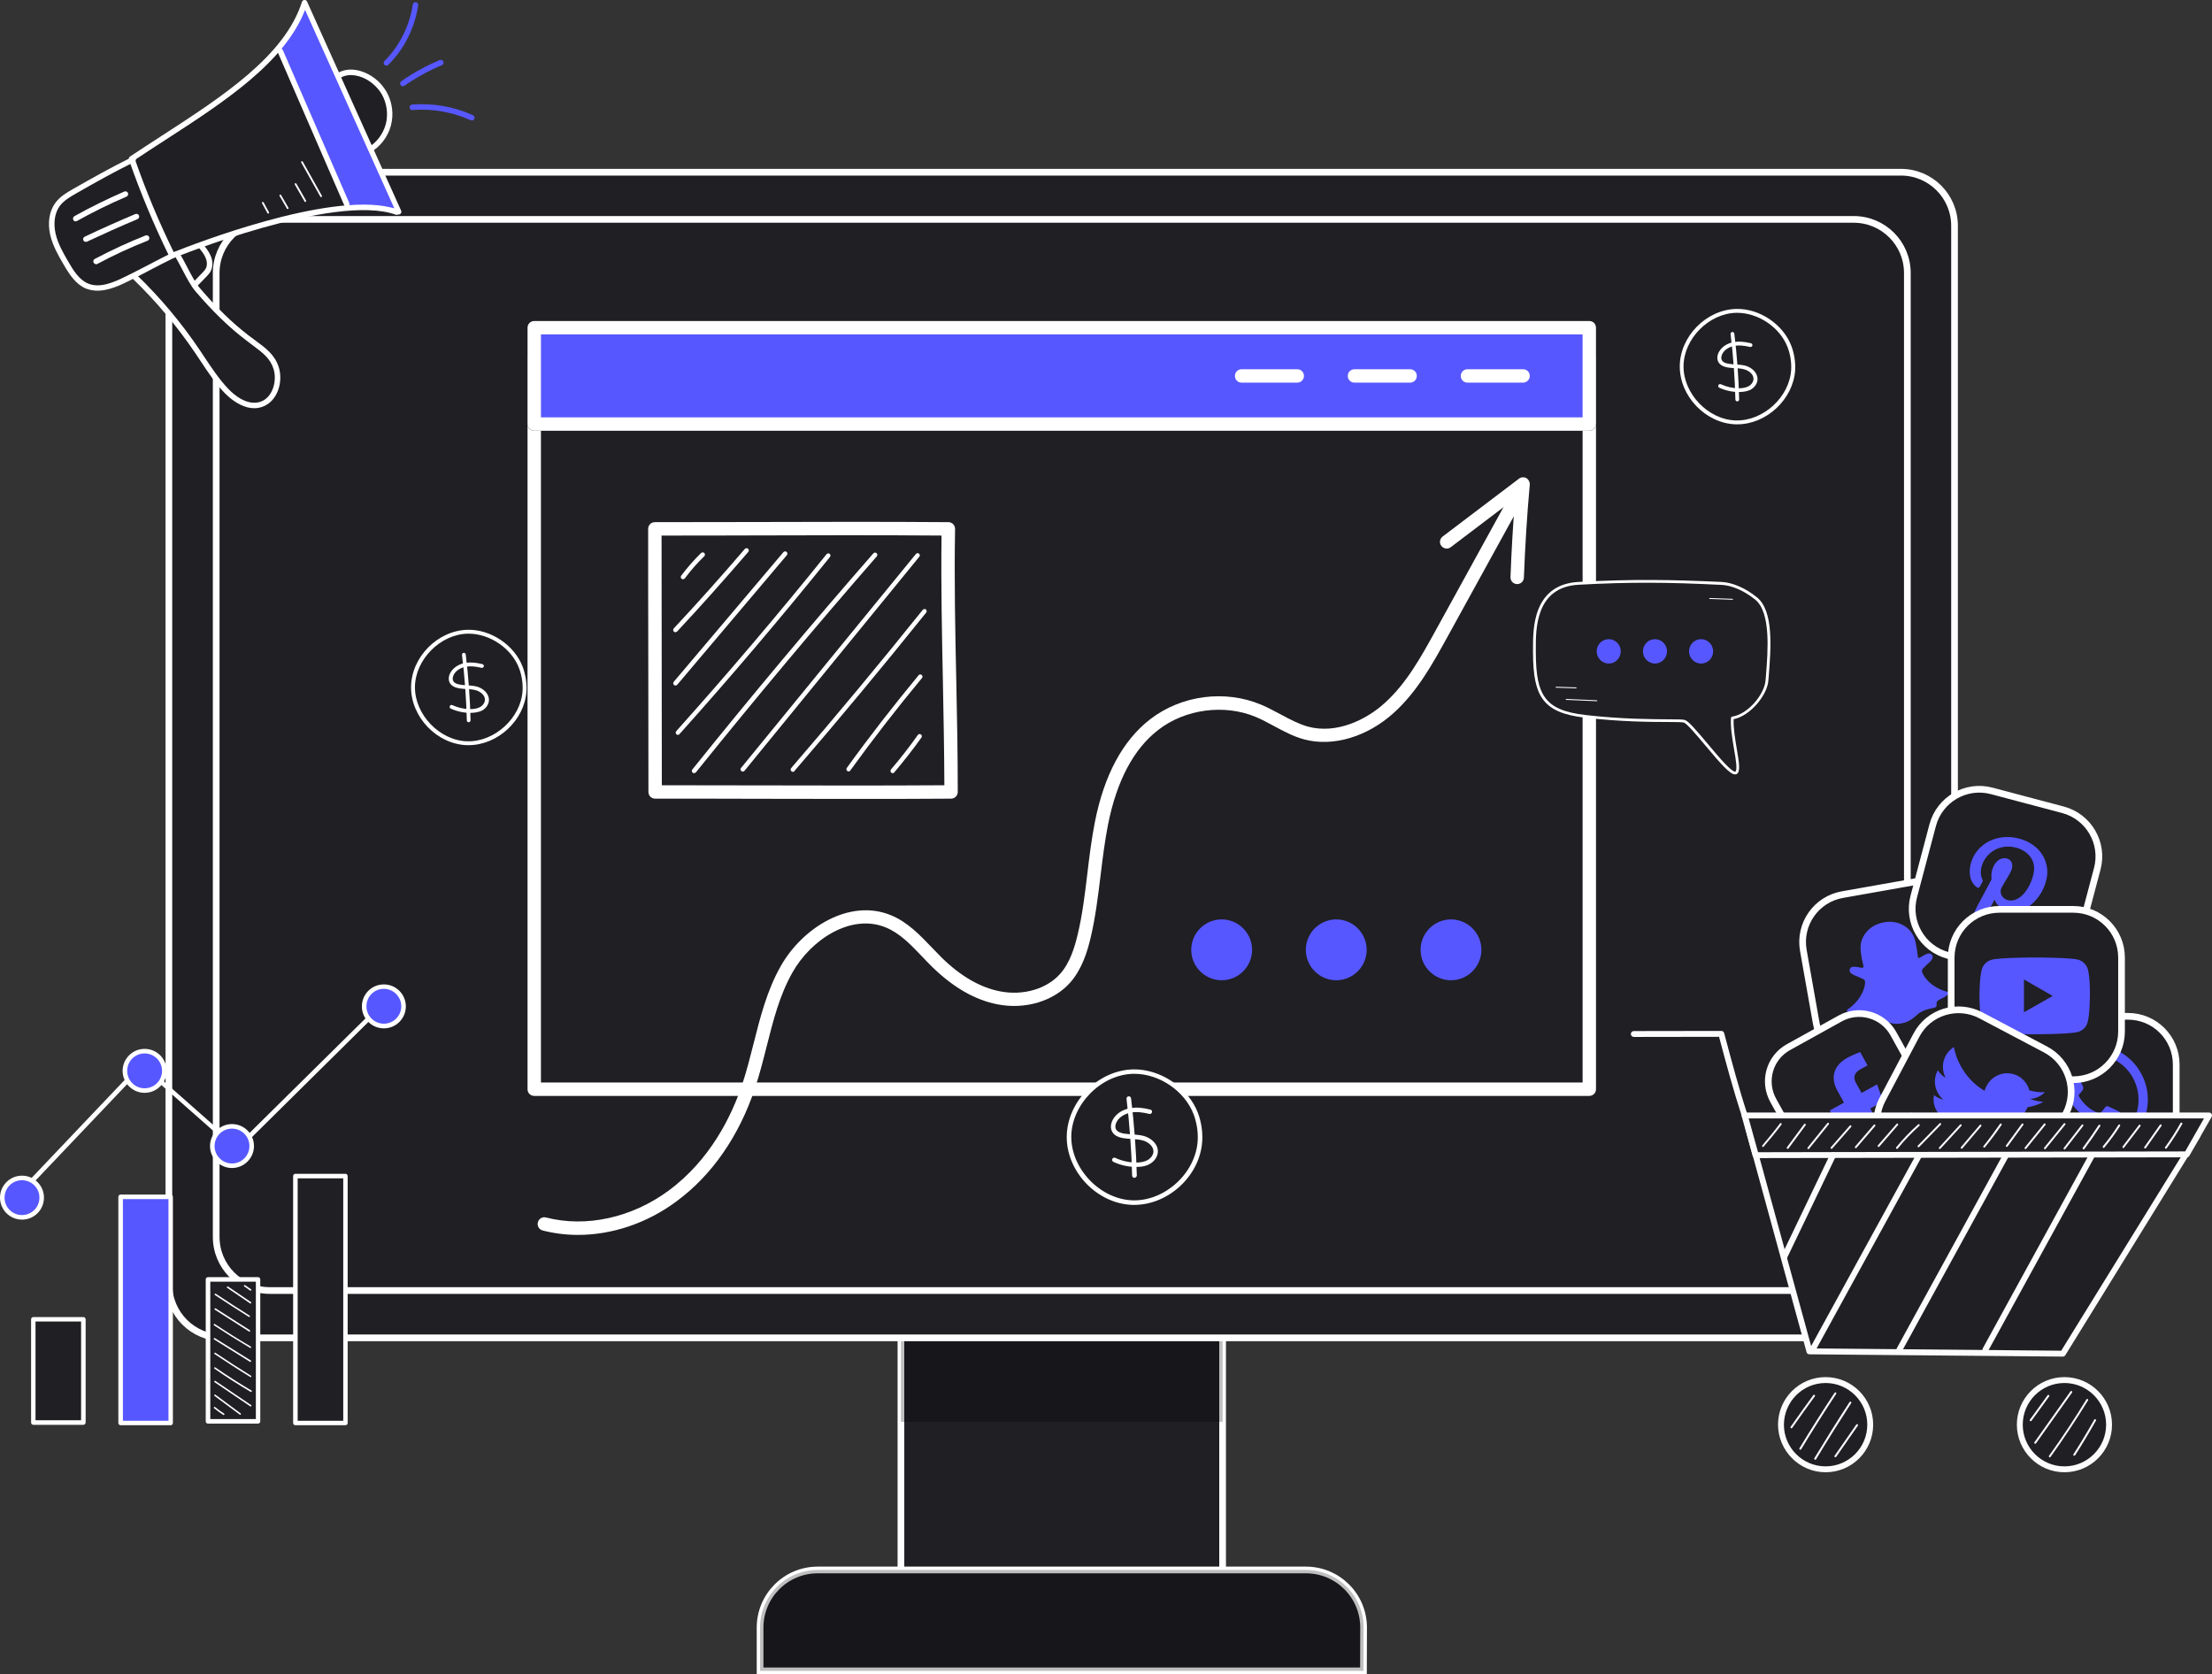 <svg xmlns="http://www.w3.org/2000/svg" xmlns:xlink="http://www.w3.org/1999/xlink" id="Layer_1" x="0px" y="0px" viewBox="0 0 1650.4 1249.2" style="enable-background:new 0 0 1650.4 1249.2;" xml:space="preserve"><rect x="0" y="0" width="1650.4" height="1249.2" fill="#333333" stroke="none"/><style type="text/css">	.st0{fill:#1F1F24;stroke:#FFFFFF;stroke-width:5;stroke-miterlimit:10;}	.st1{opacity:0.25;enable-background:new    ;}	.st2{fill:#FFFFFF;}	.st3{fill:#ACD4F7;}	.st4{fill:#5757FF;}	.st5{fill:#1F1F24;}	.st6{fill-rule:evenodd;clip-rule:evenodd;fill:#5757FF;}	.st7{fill:#FCFCFC;}</style><g>	<g>		<rect x="672.2" y="967.2" class="st0" width="240" height="269.6"></rect>		<rect x="672.2" y="967.2" class="st1" width="240" height="93.7"></rect>		<path class="st0" d="M1017.3,1246.7H567.1v-32.3c0-23.7,19.2-43,43-43h364.3c23.7,0,43,19.2,43,43L1017.3,1246.7L1017.3,1246.7z"></path>		<path class="st1" d="M1017.3,1246.7H567.1v-32.3c0-23.7,19.2-43,43-43h364.3c23.7,0,43,19.2,43,43L1017.3,1246.7L1017.3,1246.7z"></path>		<path class="st0" d="M1418.3,998.2H166c-22.1,0-40-17.9-40-40V168.5c0-22.1,17.9-40,40-40h1252.3c22.1,0,40,17.9,40,40v789.8   C1458.3,980.3,1440.4,998.2,1418.3,998.2z"></path>		<path class="st0" d="M161.3,922.9V203.7c0-22.1,17.9-40,40-40h1181.8c22.1,0,40,17.9,40,40v719.2c0,22.1-17.9,40-40,40H201.3   C179.2,962.9,161.3,945,161.3,922.9z"></path>	</g>	<g>		<g>			<rect x="398.6" y="267.7" class="st0" width="787.2" height="545"></rect>			<path class="st2" d="M1185.8,817.7H398.6c-2.8,0-5-2.2-5-5v-545c0-2.8,2.2-5,5-5h787.2c2.8,0,5,2.2,5,5v545    C1190.8,815.5,1188.5,817.7,1185.8,817.7z M403.6,807.7h777.2v-535H403.6V807.7z"></path>		</g>		<g>			<rect x="398.6" y="244.6" class="st3" width="787.2" height="71.9"></rect>			<path d="M1185.8,321.4H398.6c-2.8,0-5-2.2-5-5v-71.9c0-2.8,2.2-5,5-5h787.2c2.8,0,5,2.2,5,5v71.9    C1190.8,319.2,1188.5,321.4,1185.8,321.4z M403.6,311.4h777.2v-61.9H403.6V311.4z"></path>		</g>		<g>			<g>				<path class="st0" d="M488.8,590.9c78.6,0,147,0.5,220.8,0c0-65.1-3.2-130.6-2-196.2c-75.2-0.6-145.9,0-219,0     C488.5,460.2,488.8,525.6,488.8,590.9z"></path>				<path class="st2" d="M636.8,596.1c-23.4,0-46.7-0.1-70.8-0.1c-25-0.1-50.5-0.1-77.2-0.1c-2.8,0-5-2.2-5-5     c0-32.6-0.1-65.2-0.1-97.9c-0.1-32.7-0.1-65.5-0.1-98.4c0-2.8,2.2-5,5-5c24.4,0,48.5-0.1,72.6-0.1c47.4-0.1,96.3-0.3,146.5,0.1     c1.3,0,2.6,0.6,3.5,1.5c0.9,1,1.4,2.2,1.4,3.6c-0.7,37.8,0.1,76.2,0.9,113.4c0.6,27.1,1.1,55.2,1.1,82.8c0,2.7-2.2,5-5,5     C684.9,596.1,660.9,596.1,636.8,596.1z M493.8,590.9L493.8,590.9L493.8,590.9z M493.8,585.9c24.9,0,48.8,0.1,72.3,0.1     c47.1,0.1,91.7,0.2,138.5-0.1c-0.1-25.9-0.6-52.1-1.1-77.6c-0.7-35.6-1.5-72.3-1-108.7c-48.3-0.4-95.6-0.2-141.3-0.1     c-22.5,0.1-44.9,0.1-67.6,0.1c0,31.2,0.1,62.3,0.1,93.3C493.7,524,493.8,554.9,493.8,585.9z"></path>			</g>			<g>				<path class="st2" d="M509.6,432.2c-0.3,0-0.7-0.1-1-0.3c-0.7-0.5-0.9-1.6-0.4-2.3c4.5-6,9.5-11.7,14.9-17c0.7-0.6,1.7-0.6,2.4,0     c0.6,0.7,0.6,1.7,0,2.4c-5.3,5.1-10.1,10.6-14.5,16.5C510.6,431.9,510.1,432.2,509.6,432.2z"></path>			</g>			<g>				<path class="st2" d="M503.9,471.7c-0.4,0-0.8-0.1-1.1-0.4c-0.7-0.6-0.7-1.7-0.1-2.4c18-19.3,35.8-39.2,53-59.3     c0.6-0.7,1.7-0.8,2.4-0.2c0.7,0.6,0.8,1.7,0.2,2.4c-17.3,20.1-35.1,40.1-53.1,59.4C504.8,471.5,504.3,471.7,503.9,471.7z"></path>			</g>			<g>				<path class="st2" d="M504,511.5c-0.4,0-0.8-0.1-1.1-0.4c-0.7-0.6-0.8-1.6-0.2-2.4l81.8-96.7c0.6-0.7,1.7-0.8,2.4-0.2     c0.7,0.6,0.8,1.6,0.2,2.4l-81.8,96.7C505,511.3,504.5,511.5,504,511.5z"></path>			</g>			<g>				<path class="st2" d="M505.8,548.3c-0.4,0-0.8-0.1-1.1-0.4c-0.7-0.6-0.7-1.7-0.1-2.4c38.3-42.8,76.1-87.2,112.1-132     c0.6-0.7,1.6-0.8,2.3-0.3c0.7,0.6,0.8,1.6,0.3,2.3c-36.1,44.8-73.8,89.3-112.2,132.1C506.8,548.1,506.3,548.3,505.8,548.3z"></path>			</g>			<g>				<path class="st2" d="M517.8,576.9c-0.4,0-0.7-0.1-1-0.4c-0.7-0.6-0.8-1.6-0.3-2.3c43.7-54.4,89.1-108.7,135.1-161.3     c0.6-0.7,1.7-0.8,2.4-0.2c0.7,0.6,0.8,1.7,0.2,2.4c-45.9,52.6-91.3,106.9-135,161.2C518.8,576.6,518.3,576.9,517.8,576.9z"></path>			</g>			<g>				<path class="st2" d="M554.2,575.7c-0.4,0-0.7-0.1-1.1-0.4c-0.7-0.6-0.8-1.6-0.2-2.3l130.5-159.7c0.6-0.7,1.6-0.8,2.3-0.2     c0.7,0.6,0.8,1.6,0.2,2.3L555.5,575.1C555.2,575.5,554.7,575.7,554.2,575.7z"></path>			</g>			<g>				<path class="st2" d="M591.6,575.9c-0.4,0-0.8-0.1-1.1-0.4c-0.7-0.6-0.8-1.7-0.2-2.4c33.2-38.5,66.3-78.3,98.2-118.1     c0.6-0.7,1.6-0.8,2.3-0.3c0.7,0.6,0.8,1.6,0.3,2.3c-32,39.9-65,79.6-98.3,118.2C592.6,575.8,592.1,575.9,591.6,575.9z"></path>			</g>			<g>				<path class="st2" d="M633.2,575.6c-0.3,0-0.7-0.1-1-0.3c-0.7-0.5-0.9-1.6-0.4-2.3c17-23.6,35.1-46.8,53.6-69.2     c0.6-0.7,1.6-0.8,2.3-0.2c0.7,0.6,0.8,1.6,0.2,2.3c-18.5,22.3-36.5,45.5-53.5,69C634.3,575.3,633.7,575.6,633.2,575.6z"></path>			</g>			<g>				<path class="st2" d="M666.1,576.9c-0.4,0-0.8-0.1-1.1-0.4c-0.7-0.6-0.8-1.7-0.2-2.4c7-8.2,13.8-16.9,20-25.7     c0.5-0.8,1.6-0.9,2.3-0.4c0.8,0.5,0.9,1.6,0.4,2.3c-6.3,8.9-13.2,17.6-20.2,25.9C667,576.7,666.5,576.9,666.1,576.9z"></path>			</g>		</g>		<g>			<g>				<g>					<path class="st4" d="M893.9,708.8c0-9.8,7.9-17.7,17.7-17.7c9.8,0,17.7,7.9,17.7,17.7c0,9.8-7.9,17.7-17.7,17.7      C901.8,726.4,893.9,718.5,893.9,708.8z"></path>					<path class="st4" d="M911.5,731.4c-12.5,0-22.7-10.2-22.7-22.7S899,686,911.5,686s22.7,10.2,22.7,22.7S924,731.4,911.5,731.4z       M911.5,696.1c-7,0-12.7,5.7-12.7,12.7s5.7,12.7,12.7,12.7s12.7-5.7,12.7-12.7S918.5,696.1,911.5,696.1z"></path>				</g>				<g>					<path class="st4" d="M979.4,708.8c0-9.8,7.9-17.7,17.7-17.7s17.7,7.9,17.7,17.7c0,9.8-7.9,17.7-17.7,17.7      S979.4,718.5,979.4,708.8z"></path>					<path class="st4" d="M997,731.4c-12.5,0-22.7-10.2-22.7-22.7S984.5,686,997,686s22.7,10.2,22.7,22.7S1009.5,731.4,997,731.4z       M997,696.1c-7,0-12.7,5.7-12.7,12.7s5.7,12.7,12.7,12.7s12.7-5.7,12.7-12.7S1004,696.1,997,696.1z"></path>				</g>				<g>					<path class="st4" d="M1064.9,708.8c0-9.8,7.9-17.7,17.7-17.7c9.8,0,17.7,7.9,17.7,17.7c0,9.8-7.9,17.7-17.7,17.7      C1072.8,726.4,1064.9,718.5,1064.9,708.8z"></path>					<path class="st4" d="M1082.6,731.4c-12.5,0-22.7-10.2-22.7-22.7s10.2-22.7,22.7-22.7s22.7,10.2,22.7,22.7      S1095.1,731.4,1082.6,731.4z M1082.6,696.1c-7,0-12.7,5.7-12.7,12.7s5.7,12.7,12.7,12.7s12.7-5.7,12.7-12.7      S1089.6,696.1,1082.6,696.1z"></path>				</g>			</g>		</g>		<g>			<g>				<path d="M967.9,285.5h-41.5c-2.8,0-5-2.2-5-5s2.2-5,5-5h41.5c2.8,0,5,2.2,5,5C972.9,283.2,970.7,285.5,967.9,285.5z"></path>			</g>			<g>				<path d="M1052.1,285.5h-41.5c-2.8,0-5-2.2-5-5s2.2-5,5-5h41.5c2.8,0,5,2.2,5,5C1057.1,283.2,1054.9,285.5,1052.1,285.5z"></path>			</g>			<g>				<path d="M1136.4,285.5h-41.5c-2.8,0-5-2.2-5-5s2.2-5,5-5h41.5c2.8,0,5,2.2,5,5C1141.4,283.2,1139.1,285.5,1136.4,285.5z"></path>			</g>		</g>		<g>			<rect x="398.6" y="244.6" class="st4" width="787.2" height="71.9"></rect>			<path class="st2" d="M1185.8,321.4H398.6c-2.8,0-5-2.2-5-5v-71.9c0-2.8,2.2-5,5-5h787.2c2.8,0,5,2.2,5,5v71.9    C1190.8,319.2,1188.5,321.4,1185.8,321.4z M403.6,311.4h777.2v-61.9H403.6V311.4z"></path>		</g>		<g>			<g>				<path class="st2" d="M967.9,285.5h-41.5c-2.8,0-5-2.2-5-5s2.2-5,5-5h41.5c2.8,0,5,2.2,5,5C972.9,283.2,970.7,285.5,967.9,285.5z     "></path>			</g>			<g>				<path class="st2" d="M1052.1,285.5h-41.5c-2.8,0-5-2.2-5-5s2.2-5,5-5h41.5c2.8,0,5,2.2,5,5     C1057.1,283.2,1054.9,285.5,1052.1,285.5z"></path>			</g>			<g>				<path class="st2" d="M1136.4,285.5h-41.5c-2.8,0-5-2.2-5-5s2.2-5,5-5h41.5c2.8,0,5,2.2,5,5     C1141.4,283.2,1139.1,285.5,1136.4,285.5z"></path>			</g>		</g>		<g>			<path class="st2" d="M431.2,921.4c-8.9,0-17.8-1.1-26.3-3.3c-2.7-0.7-4.3-3.4-3.6-6.1s3.4-4.3,6.1-3.6c29.8,7.7,64,0.2,91.4-20    c31.2-23,47.1-55.8,55-79.4c3.3-9.9,5.9-20.4,8.5-30.5c4.9-19.5,10-39.6,20.2-57.6c16.2-28.7,51.4-50.8,82.3-38    c12.4,5.1,21.6,14.8,30.5,24.1c2.5,2.6,4.9,5.1,7.4,7.6c14.1,13.8,28.8,22.3,43.6,25.1c17.2,3.3,34.7-1.8,44.7-13.1    c7.4-8.3,10.8-19.9,13-29c3.6-15,5.5-30.7,7.3-45.9c1.5-12.6,3.1-25.6,5.6-38.3c6.9-35.1,20.8-60.9,41.2-76.7    c23.3-18,55.8-22.3,82.9-10.9c5,2.1,9.7,4.7,14.3,7.1c6.9,3.7,13.4,7.2,20.4,9.2c21.6,5.9,43.9-5.2,57.5-17.6    c16.3-14.7,27.2-34.6,37.8-53.8l59.3-107.8c1.3-2.4,4.4-3.3,6.8-2s3.3,4.4,2,6.8l-59.3,107.8c-11,19.9-22.3,40.5-39.9,56.4    c-19.9,18-45.5,25.5-66.8,19.8c-8.2-2.2-15.5-6.2-22.6-10c-4.6-2.5-8.9-4.8-13.4-6.7c-23.5-9.9-52.8-6-72.9,9.6    c-18.4,14.2-31,38-37.5,70.7c-2.4,12.3-4,25.1-5.5,37.5c-1.9,15.5-3.8,31.5-7.5,47c-2.4,10.2-6.4,23.3-15.2,33.3    c-12.3,13.9-33.5,20.3-54.1,16.3c-16.8-3.2-33.1-12.6-48.7-27.8c-2.6-2.5-5.1-5.2-7.7-7.9c-8.6-9-16.6-17.4-27.1-21.7    c-25.7-10.6-55.7,8.8-69.7,33.7c-9.5,16.8-14.2,35.4-19.2,55.1c-2.6,10.3-5.3,20.9-8.7,31.2c-11.9,35.7-32.1,64.9-58.5,84.3    C482.7,912.8,456.5,921.4,431.2,921.4z"></path>		</g>		<g>			<path class="st2" d="M1132,435.8c-0.1,0-0.1,0-0.2,0c-2.8-0.1-4.9-2.4-4.8-5.2c0.7-19.5,1.9-39.2,3.4-58.7l-48,36.4    c-2.2,1.7-5.3,1.2-7-1s-1.2-5.3,1-7l57-43.2c1.6-1.2,3.7-1.3,5.4-0.4c1.7,1,2.7,2.9,2.6,4.8c-2.1,22.9-3.5,46.3-4.4,69.4    C1136.9,433.7,1134.7,435.8,1132,435.8z"></path>		</g>	</g>	<g>		<g>			<path class="st5" d="M101,206.7c19.1,19.8,36.6,41.1,52.5,63.6c8.4,11.9,17.3,24.8,31,29.8c3,1.1,6.2,1.7,9.3,1.1    c4.6-0.9,8.3-4.7,10.1-9c1.8-4.3,2-9.2,1.5-13.9c-0.4-3.6-1.2-7.2-3-10.4c-1.7-2.9-4.2-5.2-6.7-7.5    c-17.5-15.6-36.7-29.7-50.7-48.9c2.7-2,5.4-3.9,7.6-6.5c2.2-2.5,3.8-5.7,3.8-9c0.1-5.1-3.4-9.4-6.3-13.7    c35.5-13.7,72.8-23.1,110.4-28.7c-8.7-15.9-15.8-32.6-23-49.2c-9.7-22.6-19.3-45.2-29.7-66.6C184.6,62.4,156.1,81.3,128,100    c-19.4,12.8-38.8,25.7-59.6,36.1c-11.1,5.5-23.5,11.4-28.3,22.8c-3,7.2-2.2,15.6,0.5,22.9c2.7,7.3,7.2,13.9,11.7,20.2    c3.7,5.2,8.2,10.9,14.9,12.3C79,214.4,90.9,211.5,101,206.7z"></path>		</g>		<g>			<path class="st5" d="M251.8,55.3c6.3,18.9,14.3,37.2,23.9,54.6c5.6-1.1,10-5.9,12.1-11.3s2.2-11.3,2.2-17c0-2.4-0.1-4.8-0.8-7    c-0.7-2-1.8-3.8-3-5.5c-3-4.3-6.2-8.4-10.5-11.3C268.6,53.1,259.2,52.5,251.8,55.3z"></path>		</g>		<g>			<path class="st4" d="M259.5,155.5c-17.2-40.1-34.3-80.1-51.5-120.8c8.7-8.6,15.4-19.2,19.6-30.8c0,0,69.2,154.2,69.2,153.5    C284.8,153.7,271.9,152.8,259.5,155.5z"></path>		</g>		<g>			<path class="st2" d="M128.1,192.7c0.4,0.1,0.8,0.1,1.2-0.1c1.2-0.5,120.3-48.9,166-32.4c0.6,0.2,1.3,0.1,1.8-0.2    c0.4,0.1,0.8,0,1.2-0.1c1-0.5,1.5-1.7,1-2.7l-70.2-156c-0.3-0.8-1.1-1.3-2-1.2c-0.8,0-1.6,0.6-1.8,1.4    c-12.9,40.5-59.5,70.7-104.6,99.9c-7.8,5.1-15.9,10.3-23.7,15.5c-0.8,0.5-1.1,1.5-0.8,2.4c8.6,24.7,18.8,49.1,30.3,72.5    C127,192.2,127.5,192.6,128.1,192.7z M291.2,154.7c-47.4-11.2-146.6,27.4-161.6,33.4c-10.9-22.2-20.6-45.4-28.8-68.9    c7.3-4.9,14.9-9.8,22.3-14.6C167,76.2,212.3,46.8,227.6,7.4l66.6,148C293.2,155.2,292.2,154.9,291.2,154.7z"></path>		</g>		<g>			<path class="st2" d="M258.2,154.3c0.4,0.1,0.9,0.1,1.3-0.1c1-0.4,1.5-1.7,1.1-2.7L211,37.3c-0.5-1-1.7-1.5-2.7-1.1    c-1,0.5-1.5,1.7-1.1,2.7l49.6,114.2C257.1,153.8,257.6,154.2,258.2,154.3z"></path>		</g>		<g>			<path class="st2" d="M277.1,112.5c0.5,0.1,1.1,0,1.6-0.3c7.1-4.9,12.2-12.9,13.6-21.5c1.5-8.6-0.6-17.9-5.7-25    c-2.4-3.4-5.5-6.4-9.2-8.8c-6.6-4.3-16.6-7.3-25.1-2.6c-1,0.5-1.3,1.8-0.8,2.8s1.8,1.3,2.8,0.8c6.9-3.8,15.3-1.2,20.9,2.4    c3.3,2.2,6,4.8,8.2,7.8c4.4,6.1,6.2,14.3,5,21.9c-1.3,7.6-5.7,14.6-11.9,18.9c-0.9,0.6-1.2,1.9-0.5,2.8    C276.1,112.1,276.6,112.3,277.1,112.5z"></path>		</g>		<g>			<path class="st2" d="M67.5,216.3c9.5,2.2,19.6-2.2,28.5-6.6c6.1-3,11.6-5.9,16.9-8.7s10.8-5.6,16.9-8.6c1-0.5,1.4-1.7,0.9-2.7    s-1.7-1.4-2.7-0.9c-6.1,3-11.6,5.9-17,8.7c-5.3,2.8-10.8,5.6-16.9,8.6c-9.6,4.8-19.7,9.1-28.5,5.4c-6.5-2.8-10.8-9.5-14.9-16.7    c-3.5-6.1-7.5-12.9-9.2-20.4c-1.8-7.9-0.7-15.4,3-20.6c3.1-4.2,8-7,12-9.3c13.8-7.9,27.6-15.7,43.8-23.7c1-0.5,1.4-1.7,0.9-2.7    s-1.7-1.4-2.7-0.9c-16.3,8.1-30.1,15.9-44,23.8c-4.3,2.5-9.7,5.5-13.3,10.5c-4.5,6.2-5.8,14.9-3.7,23.9c1.9,8,6,15.2,9.7,21.5    c4.5,7.8,9.2,15.1,16.9,18.4C65.2,215.7,66.3,216,67.5,216.3z"></path>		</g>		<g>			<path class="st2" d="M184.9,304c3.4,0.8,7.1,0.9,10.9-0.5c11.4-4,15.6-18.8,12.2-29.5c-3-9.3-9.4-14-17.5-20    c-1.5-1.1-3-2.2-4.6-3.4l-0.5-0.4c-11.7-8.9-24-20.8-36.5-35.5c-3-3.5-6.1-9.4-9.4-15.7c-1.9-3.6-3.8-7.3-5.8-10.6    c-0.6-1-1.8-1.3-2.8-0.7s-1.3,1.8-0.7,2.8c1.9,3.2,3.8,6.8,5.7,10.4c3.4,6.5,6.6,12.6,9.9,16.4c12.7,14.9,25.2,27,37.2,36.1    l0.5,0.4c1.6,1.2,3.1,2.4,4.6,3.5c7.8,5.8,13.5,10,16,18c2.8,8.9-0.7,21.3-9.6,24.4c-10,3.5-20.1-5.3-23.9-9.3    c-6.8-7-12.4-15.5-17.9-23.7c-1.3-1.9-2.5-3.8-3.8-5.7c-13.6-20.2-29.3-38.9-46.7-55.7c-0.8-0.8-2.1-0.8-2.9,0.1    c-0.8,0.8-0.8,2.1,0.1,2.9c17.2,16.6,32.7,35.1,46.2,55c1.3,1.9,2.5,3.8,3.8,5.7c5.5,8.3,11.2,17,18.3,24.3    C170.6,296.3,177.1,302.1,184.9,304z"></path>		</g>		<g>			<path class="st2" d="M145.8,213.5c0.7,0.2,1.4,0,1.9-0.6l6.5-6.7c0.9-1,2-2.1,2.8-3.5c1.8-3.2,2-7.5,0.3-11.6    c-1.4-3.4-3.7-6.3-5.8-8.9c-0.7-0.9-2-1-2.9-0.3s-1,2-0.3,2.9c2,2.4,4.1,4.9,5.2,7.8c1.2,2.9,1.1,5.9-0.1,8    c-0.5,0.9-1.4,1.8-2.2,2.7l-6.5,6.7c-0.8,0.8-0.8,2.1,0,2.9C145.1,213.2,145.4,213.4,145.8,213.5z"></path>		</g>		<g>			<path class="st2" d="M55.9,165.1c0.5,0.1,1,0.1,1.5-0.2c12-6.7,24.4-12.8,37-18.2c1-0.4,1.5-1.7,1.1-2.7s-1.7-1.5-2.7-1.1    c-12.7,5.5-25.3,11.7-37.3,18.4c-1,0.6-1.3,1.8-0.8,2.8C54.9,164.6,55.3,165,55.9,165.1z"></path>		</g>		<g>			<path class="st2" d="M63.6,180.4c0.4,0.1,0.9,0.1,1.3-0.1c12.4-5.8,25.1-11.5,37.7-16.8c1-0.4,1.5-1.6,1.1-2.7    c-0.4-1-1.6-1.5-2.7-1.1c-12.6,5.3-25.4,11-37.8,16.9c-1,0.5-1.5,1.7-1,2.7C62.5,179.9,63,180.3,63.6,180.4z"></path>		</g>		<g>			<path class="st2" d="M71.3,197.1c0.5,0.1,1,0.1,1.4-0.2c12.1-6.5,24.7-12.3,37.4-17.3c1.1-0.4,1.6-1.6,1.2-2.7    c-0.4-1.1-1.6-1.6-2.7-1.2c-12.9,5.1-25.6,11-37.9,17.5c-1,0.5-1.4,1.8-0.8,2.8C70.2,196.6,70.7,196.9,71.3,197.1z"></path>		</g>		<g>			<path class="st4" d="M287.8,48.9c0.7,0.2,1.4,0,1.9-0.5C301.6,36.6,309.5,20.8,312,4c0.2-1.1-0.6-2.2-1.7-2.3    c-1.1-0.2-2.2,0.6-2.3,1.7c-2.4,15.9-9.9,30.9-21.1,42.1c-0.8,0.8-0.8,2.1,0,2.9C287.2,48.6,287.5,48.8,287.8,48.9z"></path>		</g>		<g>			<path class="st4" d="M300.1,64.3c0.5,0.1,1.1,0,1.6-0.3c8.8-6.1,18.2-11.3,28-15.4c1-0.4,1.5-1.6,1.1-2.7c-0.4-1-1.6-1.5-2.7-1.1    c-10,4.2-19.7,9.5-28.7,15.8c-0.9,0.6-1.2,1.9-0.5,2.8C299.2,63.9,299.6,64.2,300.1,64.3z"></path>		</g>		<g>			<path class="st4" d="M307.2,82.1c0.2,0,0.4,0.1,0.6,0c14.8-1.2,29.8,1.5,43.4,7.6c1,0.5,2.2,0,2.7-1s0-2.2-1-2.7    c-14.2-6.5-29.9-9.2-45.4-8c-1.1,0.1-2,1.1-1.9,2.2C305.7,81.2,306.4,81.9,307.2,82.1z"></path>		</g>		<g>			<path class="st2" d="M239.4,147.1c0.2,0,0.3,0,0.5-0.1c0.3-0.2,0.4-0.6,0.3-0.9l-14.3-25.5c-0.2-0.3-0.6-0.4-0.9-0.3    c-0.3,0.2-0.4,0.6-0.3,0.9l14.3,25.5C239.1,146.9,239.2,147,239.4,147.1z"></path>		</g>		<g>			<path class="st2" d="M227.6,150.7c0.2,0,0.3,0,0.5-0.1c0.3-0.2,0.4-0.6,0.3-0.9l-7.3-12.7c-0.2-0.3-0.6-0.4-0.9-0.3    c-0.3,0.2-0.4,0.6-0.3,0.9l7.3,12.7C227.3,150.5,227.4,150.6,227.6,150.7z"></path>		</g>		<g>			<path class="st2" d="M214.5,156c0.2,0,0.3,0,0.5-0.1c0.3-0.2,0.4-0.6,0.2-0.9l-5.5-9.5c-0.2-0.3-0.6-0.4-0.9-0.2    s-0.4,0.6-0.2,0.9l5.5,9.5C214.2,155.8,214.3,155.9,214.5,156z"></path>		</g>		<g>			<path class="st2" d="M199.9,159.4c0.2,0,0.3,0,0.5-0.1c0.3-0.2,0.5-0.6,0.3-0.9l-4-7.4c-0.2-0.3-0.6-0.4-0.9-0.3    c-0.3,0.2-0.5,0.6-0.3,0.9l4,7.4C199.6,159.2,199.8,159.3,199.9,159.4z"></path>		</g>	</g>	<g>		<path class="st0" d="M1374.7,667.5l54.2-9.6c19.6-3.5,38.3,9.6,41.7,29.2l9.6,54.2c3.5,19.6-9.6,38.3-29.2,41.7l-54.2,9.6   c-19.6,3.5-38.3-9.6-41.7-29.2l-9.6-54.2C1342,689.6,1355.1,670.9,1374.7,667.5z"></path>		<path class="st4" d="M1430.2,708.3c0.3,1.7,0.5,3.3,0.7,5c0.1,0.3,0.1,0.6,0.1,0.8c0.1,0.6,0.5,0.8,1.1,0.6   c0.2-0.1,0.4-0.2,0.6-0.3c0.6-0.3,1.1-0.6,1.7-1c0.9-0.6,1.9-1.1,2.9-1.5c0.7-0.3,1.4-0.5,2.1-0.5c0.4,0,0.8,0.1,1.1,0.3   c0.3,0.2,0.7,0.4,0.9,0.7c0.2,0.3,0.4,0.7,0.5,1.1s0.1,0.8,0,1.2c-0.1,0.4-0.3,0.8-0.5,1.2c-0.3,0.5-0.7,1-1.2,1.5l-1.6,1.5   l-2.7,2.6c-0.4,0.4-0.7,0.7-1.1,1.1c-0.2,0.2-0.4,0.4-0.5,0.7c-0.2,0.2-0.3,0.5-0.3,0.8s0,0.6,0,0.8c0.1,0.5,0.3,1.1,0.6,1.6   c0.8,1.6,1.8,3.1,3,4.4c2.1,2.4,4.7,4.5,7.5,6c2.4,1.3,5,2.4,7.6,3.1c0.2,0.1,0.5,0.1,0.7,0.2s0.3,0.2,0.5,0.3   c0.1,0.1,0.2,0.2,0.2,0.3c0,0.1,0,0.3,0,0.4c-0.1,0.2-0.2,0.4-0.4,0.6c-0.2,0.3-0.5,0.5-0.8,0.7c-1.3,1-2.6,1.8-4.1,2.5l-1.8,0.9   c-0.4,0.2-0.8,0.5-1.2,0.8c-0.3,0.2-0.5,0.5-0.7,0.8s-0.2,0.7-0.2,1.1s0,0.9,0,1.3c0.1,0.4,0,0.9-0.3,1.2s-0.6,0.6-1.1,0.7   c-0.4,0.1-0.7,0.2-1.1,0.3c-0.9,0.2-1.9,0.4-2.8,0.6c-2.1,0.5-4.1,1.2-6,2.2c-0.8,0.4-1.6,0.9-2.3,1.5c-0.7,0.6-1.5,1.3-2.2,1.9   c-1.1,1-2.4,2-3.7,2.8c-1.5,0.9-3.1,1.6-4.7,2c-1.4,0.4-2.8,0.7-4.3,0.8c-2.2,0.1-4.3-0.1-6.4-0.8c-1-0.3-1.9-0.7-2.8-1l-2.1-0.8   c-1.6-0.6-3.4-0.9-5.1-1c-1.6-0.1-3.2,0-4.9,0.2c-0.8,0.1-1.7,0.2-2.5,0.3c-0.5,0.1-0.9,0.1-1.4,0c-0.3,0-0.6-0.1-0.9-0.3   c-0.2-0.2-0.4-0.4-0.5-0.7c-0.1-0.4-0.3-0.7-0.4-1.1v-0.2c-0.1-0.5-0.4-0.9-0.7-1.2c-0.3-0.3-0.8-0.6-1.2-0.7   c-0.6-0.2-1.2-0.3-1.8-0.3c-1.1-0.1-2.2-0.2-3.2-0.3c-1-0.2-1.9-0.4-2.8-0.7c-0.3-0.1-0.5-0.2-0.8-0.3c-0.2-0.1-0.3-0.2-0.5-0.3   c-0.1-0.1-0.2-0.2-0.3-0.3c-0.1-0.1-0.1-0.3-0.1-0.4s0-0.3,0.1-0.4s0.1-0.2,0.3-0.3c0.2-0.2,0.5-0.5,0.8-0.6c2-1.4,3.8-3,5.4-4.8   c2.3-2.5,4.2-5.4,5.5-8.6c0.7-1.7,1.2-3.5,1.4-5.3c0.1-0.6,0.1-1.2,0-1.8c0-0.3-0.1-0.5-0.3-0.8c-0.1-0.2-0.3-0.4-0.6-0.6   c-0.3-0.2-0.6-0.4-0.9-0.5c-0.9-0.4-1.8-0.8-2.7-1.2l-3.5-1.5c-0.6-0.2-1.1-0.5-1.7-0.9c-0.4-0.2-0.8-0.5-1.1-0.9   c-0.3-0.3-0.5-0.7-0.6-1.2c-0.1-0.4-0.1-0.9,0-1.3c0.1-0.3,0.2-0.6,0.4-0.9c0.2-0.3,0.4-0.5,0.7-0.6c0.6-0.4,1.3-0.5,2-0.5   c0.8,0,1.7,0.1,2.5,0.2s1.7,0.3,2.5,0.5c0.4,0.1,0.8,0.1,1.2,0.1c0.1,0,0.2,0,0.3-0.1c0.5-0.1,0.8-0.3,0.7-0.9   c-0.1-0.6-0.2-1-0.3-1.5c-0.7-2.7-1.2-5.4-1.6-8.2c-0.3-1.8-0.3-3.5-0.3-5.3c0.1-2.4,0.7-4.8,1.9-7c2-3.9,5.3-7.1,9.4-9   c2.2-1,4.6-1.7,7-2.1c2.6-0.4,5.2-0.3,7.7,0.2c2.4,0.4,4.7,1.4,6.8,2.7c2.6,1.6,4.8,3.9,6.3,6.7c0.7,1.3,1.2,2.6,1.6,4   C1429.4,703.9,1429.9,706.1,1430.2,708.3z"></path>	</g>	<g>		<path class="st0" d="M1334.4,781.3l38.6-21.4c14.1-7.8,31.9-2.7,39.7,11.4l21.4,38.6c7.8,14.1,2.7,31.9-11.4,39.7l-38.6,21.4   c-14.1,7.8-31.9,2.7-39.7-11.4L1323,821C1315.2,806.8,1320.3,789.1,1334.4,781.3z"></path>		<path class="st4" d="M1405.1,821.8l-4.6-12.7l-11.6,6.4l-4.2-7.6c-1.8-3.2-1.9-7.2,3.4-10.1l5.3-2.9l-5.5-9.9   c-3.4,1.2-6.7,2.7-9.8,4.4c-9.6,5.3-12.8,14.3-7.2,24.4l4.9,8.9l-10.6,5.9l6.5,11.7l10.6-5.9l15.6,28.1c4.7-1.8,9.1-4.2,13.1-7.3   l-15.6-28.1L1405.1,821.8z"></path>	</g>	<g>		<g>			<path class="st0" d="M1486,590.1l53.2,14.1c19.2,5.1,30.7,24.8,25.6,44l-14.1,53.2c-5.1,19.2-24.8,30.7-44,25.6l-53.2-14.1    c-19.2-5.1-30.7-24.8-25.6-44l14.1-53.2C1447.1,596.5,1466.8,585,1486,590.1z"></path>		</g>		<path class="st4" d="M1487.9,671.8c0-0.2,0.1-0.4,0.3-0.5c0.2,0.6,0.5,1.2,0.8,1.8c4,7.1,16.1,9.6,25.9,2.4   c6.8-5.6,11.3-13.5,12.5-22.2c1.1-10.5-4.6-21.5-17.2-26.4c-10.5-4.1-23.4-3.2-32.4,5.2c-8.1,7.5-9.7,18.6-6.8,25.1   c0.9,1.9,2.2,3.6,3.9,4.8c0.2,0.2,0.4,0.3,0.6,0.3c0.2,0.1,0.4,0.1,0.7,0c0.2,0,0.4-0.1,0.6-0.3c0.2-0.1,0.3-0.3,0.4-0.5   c0.7-1.2,1.3-2.4,2-3.6c0.4-0.8,0.1-1.4-0.4-2.4c-3.4-7.8,2.9-21.2,15.6-23.5c11.1-2,25.9,5.2,22.9,19.7   c-1.5,7.4-6.4,16.8-13.3,19.5c-7.5,2.9-13.6-3.5-10.4-9.3c3.9-7.1,7.7-11.6,7.8-15.7c0.2-6.7-8.7-8.4-13.1-1.4   c-2,3.2-2.8,6.9-2.4,10.6c0.1,0.3,0,0.7-0.1,1c-11.3,21.1-12.2,22.4-13.4,26.5c-0.3,1.2-1.1,3.2-1.4,4.4c5.4,1.4,0,0,5.4,1.4   c0.6-0.6,0.8-0.6,1.4-1.2C1481.7,683.4,1482.5,681.5,1487.9,671.8z"></path>	</g>	<g>		<path class="st0" d="M1532.6,758.3h55.1c19.9,0,36,16.1,36,36v55.1c0,19.9-16.1,36-36,36h-55.1c-19.9,0-36-16.1-36-36v-55.1   C1496.6,774.4,1512.7,758.3,1532.6,758.3z"></path>		<path class="st6" d="M1590.5,791.5c-7.1-7-16.4-11.3-26.4-11.9c-10-0.7-19.8,2.3-27.7,8.4c-7.9,6-13.4,14.7-15.3,24.5   s-0.3,19.9,4.7,28.5l-5.8,21.2l21.8-5.7c6,3.3,12.8,5,19.7,5c8.1,0,16.1-2.4,22.8-6.9c6.8-4.5,12-10.9,15.1-18.4   s3.9-15.7,2.4-23.6C1600.1,804.5,1596.2,797.2,1590.5,791.5z M1561.4,854.4c-6.1,0-12.1-1.7-17.4-4.8l-1.2-0.7l-12.9,3.4l3.4-12.5   l-0.8-1.3c-4-6.4-5.8-13.9-5.1-21.4c0.7-7.5,4-14.6,9.2-20c5.2-5.5,12.1-9.1,19.6-10.2c7.5-1.2,15.2,0.2,21.8,3.9   c6.6,3.7,11.9,9.4,14.8,16.3c3,6.9,3.6,14.7,1.7,22s-6.2,13.8-12.2,18.4C1576.3,851.9,1568.9,854.4,1561.4,854.4L1561.4,854.4z    M1580.1,828.9c-1-0.5-6.1-3-7-3.3s-1.6-0.5-2.3,0.5c-0.7,1-2.7,3.3-3.3,4c-0.6,0.7-1.2,0.8-2.2,0.3c-3-1.2-5.8-2.9-8.3-5.1   c-2.3-2.1-4.2-4.5-5.8-7.1c-0.6-1-0.1-1.6,0.5-2.1c0.5-0.5,1-1.2,1.5-1.8c0.4-0.5,0.8-1.1,1-1.7c0.1-0.3,0.2-0.6,0.2-0.9   s-0.1-0.6-0.3-0.9c-0.3-0.5-2.3-5.5-3.2-7.6c-0.9-2-1.7-1.7-2.3-1.8c-0.6,0-1.3,0-2,0c-0.5,0-1,0.1-1.5,0.4   c-0.5,0.2-0.9,0.5-1.2,0.9c-1.2,1.1-2.1,2.4-2.7,3.9s-0.9,3-0.9,4.6c0,5,3.7,9.9,4.2,10.6s7.2,11,17.5,15.4   c1.9,0.8,3.9,1.5,5.9,2.2c2.1,0.6,4.3,0.8,6.5,0.4c2-0.3,6.1-2.5,6.9-4.9c0.9-2.4,0.9-4.4,0.6-4.9   C1581.8,829.8,1581.1,829.5,1580.1,828.9z"></path>	</g>	<g>		<path class="st0" d="M1491.8,678.5h55.1c19.9,0,36,16.1,36,36v55.1c0,19.9-16.1,36-36,36h-55.1c-19.9,0-36-16.1-36-36v-55.1   C1455.8,694.6,1471.9,678.5,1491.8,678.5z"></path>		<path class="st4" d="M1557.8,723.3c-0.5-1.7-1.4-3.3-2.7-4.6c-1.3-1.3-2.9-2.2-4.7-2.7c-6.4-1.6-32.2-1.6-32.2-1.6   s-25.8,0-32.2,1.7c-1.8,0.5-3.4,1.4-4.7,2.7s-2.2,2.9-2.7,4.6c-1.7,6.4-1.7,19.7-1.7,19.7s0,13.3,1.7,19.7   c0.5,1.7,1.4,3.3,2.7,4.6c1.3,1.3,2.9,2.2,4.6,2.6c6.4,1.7,32.2,1.7,32.2,1.7s25.8,0,32.2-1.7c1.8-0.5,3.4-1.4,4.6-2.6   c1.3-1.3,2.2-2.8,2.7-4.6c1.7-6.4,1.7-19.7,1.7-19.7S1559.6,729.7,1557.8,723.3z M1510.1,755.3v-24.5l21.4,12.3L1510.1,755.3z"></path>	</g>	<g>		<path class="st0" d="M1478,757.6l48.3,25.5c17.4,9.2,24.1,30.8,14.9,48.1l-25.4,48.1c-9.2,17.4-30.7,23.9-48.2,14.7l-48.2-25.5   c-17.4-9.2-24.1-30.8-14.9-48.1l25.4-48.1C1439,755,1460.6,748.4,1478,757.6z"></path>		<path class="st4" d="M1445.3,849c28,14.8,55.7-0.5,66.5-20.9c0.3-0.7,0.7-1.3,1-2c4.1-0.6,8.1-1.9,11.8-4c-3.4-0.2-6.8-1-10-2.2   c4.2-0.2,8.2-2,11.2-5c-4,0.2-7.9-0.2-11.7-1.4c-0.9-3.4-2.8-6.4-5.4-8.6c-2.6-2.3-5.9-3.6-9.3-4s-6.9,0.3-10,2   c-3.1,1.6-5.6,4.2-7.2,7.3c-0.6,1.2-1.1,2.4-1.5,3.7c-5.9-3.5-11-8.2-14.9-13.9c-3.9-5.6-6.7-12-8-18.8c-3.7,2.4-6.5,6.1-7.6,10.3   c-1.1,4.3-0.6,8.8,1.5,12.7c-2.4-1.4-4.4-3.3-5.9-5.6c0,0.1-0.1,0.1-0.1,0.2c-1.9,3.6-2.5,7.6-1.7,11.6c0.8,3.9,2.9,7.5,5.9,10   c-1.5-0.3-2.9-0.9-4.3-1.6c-1-0.5-1.9-1.1-2.7-1.8c-0.6,3.6-0.2,7.2,1.4,10.5c1.5,3.3,4.1,6,7.2,7.7c-7.7,1.4-15.5,0.2-22.4-3.4   c-1.2-0.6-2.4-1.4-3.5-2.1C1430.2,838,1437,844.7,1445.3,849"></path>	</g>	<g>		<g>			<polygon class="st5" points="1639.8,847.1 1304.6,842.1 1350.1,1008.3 1539.1,1010    "></polygon>			<path class="st7" d="M1539.1,1012.2c0.8,0,1.5-0.4,1.9-1.1l100.6-162.9c0.4-0.7,0.4-1.5,0.1-2.2c-0.4-0.7-1.1-1.1-1.9-1.1    l-335.2-5c-0.7,0-1.4,0.3-1.8,0.9s-0.6,1.3-0.4,1.9l45.5,166.2c0.3,1,1.1,1.6,2.1,1.6L1539.1,1012.2L1539.1,1012.2z     M1635.8,849.3l-97.9,158.5l-186.1-1.7l-44.3-161.7L1635.8,849.3z"></path>		</g>		<g>			<polygon class="st5" points="1648.3,832.3 1631.7,861.3 1309.9,861.9 1301.7,832.3    "></polygon>			<path class="st7" d="M1309.9,864.1L1309.9,864.1l321.7-0.6c0.8,0,1.5-0.4,1.9-1.1l16.6-29c0.4-0.7,0.4-1.5,0-2.2    s-1.1-1.1-1.9-1.1h-346.5c-0.7,0-1.3,0.3-1.8,0.9c-0.4,0.6-0.6,1.3-0.4,1.9l8.2,29.6C1308.1,863.5,1308.9,864.1,1309.9,864.1z     M1630.4,859.1l-318.7,0.6l-7-25.2h339.7L1630.4,859.1z"></path>		</g>		<g>			<circle class="st5" cx="1540.3" cy="1063" r="33.3"></circle>			<path class="st7" d="M1540.3,1098.5c19.6,0,35.5-15.9,35.5-35.5s-15.9-35.5-35.5-35.5s-35.5,15.9-35.5,35.5    C1504.8,1082.5,1520.7,1098.5,1540.3,1098.5z M1540.3,1031.9c17.1,0,31.1,13.9,31.1,31.1c0,17.1-13.9,31.1-31.1,31.1    c-17.1,0-31.1-13.9-31.1-31.1S1523.1,1031.9,1540.3,1031.9z"></path>		</g>		<g>			<circle class="st5" cx="1362.1" cy="1063" r="33.3"></circle>			<path class="st7" d="M1362.1,1098.5c19.6,0,35.5-15.9,35.5-35.5s-15.9-35.5-35.5-35.5s-35.5,15.9-35.5,35.5    C1326.7,1082.5,1342.6,1098.5,1362.1,1098.5z M1362.1,1031.9c17.1,0,31.1,13.9,31.1,31.1c0,17.1-13.9,31.1-31.1,31.1    c-17.1,0-31.1-13.9-31.1-31.1C1331.1,1045.8,1345,1031.9,1362.1,1031.9z"></path>		</g>		<g>			<path class="st7" d="M1331.2,940.2c0.8,0,1.6-0.5,2-1.3l36.5-76.1c0.5-1.1,0.1-2.4-1-3c-1.1-0.5-2.4-0.1-3,1l-36.5,76.1    c-0.5,1.1-0.1,2.4,1,3C1330.6,940.2,1330.9,940.2,1331.2,940.2z"></path>		</g>		<g>			<path class="st7" d="M1301.7,834.5c0.2,0,0.5,0,0.7-0.1c1.2-0.4,1.8-1.6,1.4-2.8c-6.5-19.8-11.6-39.2-17.1-59.7l-0.3-1.1    c-0.3-1-1.1-1.6-2.1-1.6l0,0l-65.3,0.1c-1.2,0-2.2,1-2.2,2.2s1,2.2,2.2,2.2l0,0l63.6-0.1c5.4,20.3,10.6,39.6,17,59.3    C1299.9,833.9,1300.8,834.5,1301.7,834.5z"></path>		</g>		<g>			<path class="st7" d="M1352.4,1009.2c0.8,0,1.5-0.4,1.9-1.1l79.5-145c0.6-1.1,0.2-2.4-0.9-3s-2.4-0.2-3,0.9l-79.5,145    c-0.6,1.1-0.2,2.4,0.9,3C1351.6,1009.1,1352,1009.2,1352.4,1009.2z"></path>		</g>		<g>			<path class="st7" d="M1417.2,1009.2c0.8,0,1.5-0.4,1.9-1.1l79.5-145c0.6-1.1,0.2-2.4-0.9-3s-2.4-0.2-3,0.9l-79.5,145    c-0.6,1.1-0.2,2.4,0.9,3C1416.5,1009.1,1416.8,1009.2,1417.2,1009.2z"></path>		</g>		<g>			<path class="st7" d="M1481.4,1009.2c0.8,0,1.5-0.4,1.9-1.1l79.5-145c0.6-1.1,0.2-2.4-0.9-3s-2.4-0.2-3,0.9l-79.5,145    c-0.6,1.1-0.2,2.4,0.9,3C1480.7,1009.1,1481,1009.2,1481.4,1009.2z"></path>		</g>		<g>			<path class="st7" d="M1616,857.1c0.2,0,0.5-0.1,0.6-0.3c4.2-5.8,8.1-11.9,11.6-18.1c0.2-0.4,0.1-0.8-0.3-1s-0.8-0.1-1,0.3    c-3.5,6.2-7.3,12.2-11.5,17.9c-0.2,0.3-0.2,0.8,0.2,1C1615.7,857.1,1615.8,857.1,1616,857.1z"></path>		</g>		<g>			<path class="st7" d="M1600.5,856.9c0.2,0,0.5-0.1,0.6-0.3l11.6-16.5c0.2-0.3,0.2-0.8-0.2-1c-0.3-0.2-0.8-0.2-1,0.2l-11.6,16.5    c-0.2,0.3-0.2,0.8,0.2,1C1600.2,856.8,1600.3,856.9,1600.5,856.9z"></path>		</g>		<g>			<path class="st7" d="M1584.2,856.6c0.2,0,0.4-0.1,0.6-0.3l12.2-16c0.2-0.3,0.2-0.8-0.1-1c-0.3-0.2-0.8-0.2-1,0.1l-12.2,16    c-0.2,0.3-0.2,0.8,0.1,1C1583.9,856.5,1584,856.6,1584.2,856.6z"></path>		</g>		<g>			<path class="st7" d="M1569.5,856.5c0.2,0,0.4-0.1,0.6-0.3c4.2-5.1,8.2-10.5,11.7-16.1c0.2-0.3,0.1-0.8-0.2-1    c-0.3-0.2-0.8-0.1-1,0.2c-3.5,5.5-7.4,10.9-11.6,15.9c-0.3,0.3-0.2,0.8,0.1,1C1569.2,856.5,1569.4,856.5,1569.5,856.5z"></path>		</g>		<g>			<path class="st7" d="M1547.7,1086.1c0.2,0,0.5-0.1,0.6-0.3c5.4-8.4,10.6-17.1,15.5-25.8c0.2-0.4,0.1-0.8-0.3-1s-0.8-0.1-1,0.3    c-4.9,8.7-10.1,17.4-15.5,25.8c-0.2,0.3-0.1,0.8,0.2,1C1547.4,1086.1,1547.5,1086.1,1547.7,1086.1z"></path>		</g>		<g>			<path class="st7" d="M1529.3,1087.4c0.2,0,0.5-0.1,0.6-0.3c9.8-13.7,19.2-27.9,28-42.2c0.2-0.3,0.1-0.8-0.2-1    c-0.3-0.2-0.8-0.1-1,0.2c-8.7,14.3-18.1,28.5-27.9,42.1c-0.2,0.3-0.2,0.8,0.2,1C1529,1087.3,1529.2,1087.4,1529.3,1087.4z"></path>		</g>		<g>			<path class="st7" d="M1518.5,1077.2c0.2,0,0.5-0.1,0.6-0.3l26.9-37.9c0.2-0.3,0.2-0.8-0.2-1c-0.3-0.2-0.8-0.2-1,0.2l-26.9,37.9    c-0.2,0.3-0.2,0.8,0.2,1C1518.2,1077.2,1518.3,1077.2,1518.5,1077.2z"></path>		</g>		<g>			<path class="st7" d="M1515.1,1060.4c0.2,0,0.5-0.1,0.6-0.3l13.2-18.2c0.2-0.3,0.2-0.8-0.2-1c-0.3-0.2-0.8-0.2-1,0.2l-13.2,18.2    c-0.2,0.3-0.2,0.8,0.2,1C1514.8,1060.4,1514.9,1060.4,1515.1,1060.4z"></path>		</g>		<g>			<path class="st7" d="M1369.4,1087.3c0.2,0,0.5-0.1,0.6-0.3l16.2-23.3c0.2-0.3,0.1-0.8-0.2-1c-0.3-0.2-0.8-0.1-1,0.2l-16.2,23.3    c-0.2,0.3-0.1,0.8,0.2,1C1369.1,1087.3,1369.2,1087.3,1369.4,1087.3z"></path>		</g>		<g>			<path class="st7" d="M1354.4,1089.2c0.2,0,0.5-0.1,0.6-0.4c8.4-14,17.3-28.1,26.2-41.9c0.2-0.3,0.1-0.8-0.2-1    c-0.3-0.2-0.8-0.1-1,0.2c-9,13.8-17.8,27.9-26.3,41.9c-0.2,0.3-0.1,0.8,0.3,1C1354.1,1089.2,1354.2,1089.2,1354.4,1089.2z"></path>		</g>		<g>			<path class="st7" d="M1343.3,1081.7c0.2,0,0.5-0.1,0.6-0.4c8.4-13.9,17.2-27.8,26.1-41.3c0.2-0.3,0.1-0.8-0.2-1    c-0.3-0.2-0.8-0.1-1,0.2c-9,13.6-17.8,27.5-26.2,41.4c-0.2,0.3-0.1,0.8,0.3,1C1343,1081.6,1343.1,1081.7,1343.3,1081.7z"></path>		</g>		<g>			<path class="st7" d="M1336.6,1065.7c0.2,0,0.5-0.1,0.6-0.3c5.5-7.9,11.2-15.8,16.9-23.6c0.2-0.3,0.2-0.8-0.2-1    c-0.3-0.2-0.8-0.2-1,0.2c-5.7,7.8-11.4,15.7-16.9,23.6c-0.2,0.3-0.1,0.8,0.2,1C1336.3,1065.6,1336.4,1065.7,1336.6,1065.7z"></path>		</g>		<g>			<path class="st7" d="M1554.6,857.6c0.2,0,0.4-0.1,0.6-0.3c4.1-5.5,8.1-11.3,11.8-17c0.2-0.3,0.1-0.8-0.2-1    c-0.3-0.2-0.8-0.1-1,0.2c-3.8,5.7-7.7,11.4-11.8,16.9c-0.2,0.3-0.2,0.8,0.2,1C1554.3,857.6,1554.4,857.6,1554.6,857.6z"></path>		</g>		<g>			<path class="st7" d="M1540.3,857.7c0.2,0,0.4-0.1,0.6-0.3l13.4-17.3c0.2-0.3,0.2-0.8-0.1-1c-0.3-0.2-0.8-0.2-1,0.1l-13.4,17.3    c-0.2,0.3-0.2,0.8,0.1,1C1540,857.7,1540.1,857.7,1540.3,857.7z"></path>		</g>		<g>			<path class="st7" d="M1525.7,857.5c0.2,0,0.4-0.1,0.6-0.3l14.6-18c0.3-0.3,0.2-0.8-0.1-1c-0.3-0.3-0.8-0.2-1,0.1l-14.6,18    c-0.3,0.3-0.2,0.8,0.1,1C1525.3,857.5,1525.5,857.5,1525.7,857.5z"></path>		</g>		<g>			<path class="st7" d="M1511.2,857.4c0.2,0,0.4-0.1,0.6-0.3l14.3-17.7c0.3-0.3,0.2-0.8-0.1-1c-0.3-0.3-0.8-0.2-1,0.1l-14.3,17.7    c-0.3,0.3-0.2,0.8,0.1,1C1510.9,857.3,1511.1,857.4,1511.2,857.4z"></path>		</g>		<g>			<path class="st7" d="M1497.3,855.7c0.2,0,0.4-0.1,0.6-0.3l11.7-16c0.2-0.3,0.2-0.8-0.2-1c-0.3-0.2-0.8-0.2-1,0.2l-11.7,16    c-0.2,0.3-0.2,0.8,0.2,1C1497,855.7,1497.2,855.7,1497.3,855.7z"></path>		</g>		<g>			<path class="st7" d="M1480.4,856.3c0.2,0,0.4-0.1,0.6-0.3c4.3-5.3,8.5-10.9,12.4-16.6c0.2-0.3,0.1-0.8-0.2-1    c-0.3-0.2-0.8-0.1-1,0.2c-3.9,5.6-8,11.2-12.3,16.5c-0.3,0.3-0.2,0.8,0.1,1C1480.1,856.2,1480.3,856.3,1480.4,856.3z"></path>		</g>		<g>			<path class="st7" d="M1463.6,857.1c0.2,0,0.4-0.1,0.6-0.3l14-16.5c0.3-0.3,0.2-0.8-0.1-1c-0.3-0.3-0.8-0.2-1,0.1l-14,16.5    c-0.3,0.3-0.2,0.8,0.1,1C1463.2,857,1463.4,857.1,1463.6,857.1z"></path>		</g>		<g>			<path class="st7" d="M1447.3,857.3c0.2,0,0.4-0.1,0.5-0.2l15.6-17c0.3-0.3,0.3-0.8,0-1c-0.3-0.3-0.8-0.3-1,0l-15.6,17    c-0.3,0.3-0.3,0.8,0,1C1446.9,857.3,1447.1,857.3,1447.3,857.3z"></path>		</g>		<g>			<path class="st7" d="M1431.4,856c0.2,0,0.4-0.1,0.5-0.2l16.2-16.6c0.3-0.3,0.3-0.8,0-1c-0.3-0.3-0.8-0.3-1,0l-16.2,16.6    c-0.3,0.3-0.3,0.8,0,1C1431.1,855.9,1431.3,856,1431.4,856z"></path>		</g>		<g>			<path class="st7" d="M1415.3,857.3c0.2,0,0.4-0.1,0.6-0.3c4.9-6.1,10.4-11.8,16.2-17c0.3-0.3,0.3-0.7,0.1-1    c-0.3-0.3-0.7-0.3-1-0.1c-5.9,5.2-11.4,11-16.4,17.1c-0.3,0.3-0.2,0.8,0.1,1C1415,857.2,1415.2,857.3,1415.3,857.3z"></path>		</g>		<g>			<path class="st7" d="M1401.6,855.8c0.2,0,0.4-0.1,0.6-0.3l13.9-16c0.3-0.3,0.2-0.8-0.1-1c-0.3-0.3-0.8-0.2-1,0.1l-13.9,16    c-0.3,0.3-0.2,0.8,0.1,1C1401.2,855.7,1401.4,855.8,1401.6,855.8z"></path>		</g>		<g>			<path class="st7" d="M1384.6,856.7c0.2,0,0.4-0.1,0.6-0.3l13.9-16.2c0.3-0.3,0.2-0.8-0.1-1c-0.3-0.3-0.8-0.2-1,0.1l-13.9,16.2    c-0.3,0.3-0.2,0.8,0.1,1C1384.3,856.7,1384.4,856.7,1384.6,856.7z"></path>		</g>		<g>			<path class="st7" d="M1366.5,857.2c0.2,0,0.4-0.1,0.6-0.3l14.1-16.1c0.3-0.3,0.2-0.8-0.1-1c-0.3-0.3-0.8-0.2-1,0.1L1366,856    c-0.3,0.3-0.2,0.8,0.1,1C1366.2,857.1,1366.4,857.2,1366.5,857.2z"></path>		</g>		<g>			<path class="st7" d="M1349.2,857.4c0.2,0,0.4-0.1,0.6-0.3l14.7-18.2c0.3-0.3,0.2-0.8-0.1-1c-0.3-0.3-0.8-0.2-1,0.1l-14.7,18.2    c-0.3,0.3-0.2,0.8,0.1,1C1348.9,857.4,1349.1,857.4,1349.2,857.4z"></path>		</g>		<g>			<path class="st7" d="M1333.8,857.2c0.2,0,0.4-0.1,0.6-0.3l12.8-17.3c0.2-0.3,0.2-0.8-0.2-1c-0.3-0.2-0.8-0.2-1,0.2l-12.8,17.3    c-0.2,0.3-0.2,0.8,0.2,1C1333.5,857.2,1333.7,857.2,1333.8,857.2z"></path>		</g>		<g>			<path class="st7" d="M1315.3,855.8c0.2,0,0.4-0.1,0.6-0.3c4.6-5.3,9.1-10.8,13.3-16.4c0.2-0.3,0.2-0.8-0.1-1    c-0.3-0.2-0.8-0.2-1,0.1c-4.2,5.6-8.7,11.1-13.2,16.4c-0.3,0.3-0.2,0.8,0.1,1C1314.9,855.8,1315.1,855.8,1315.3,855.8z"></path>		</g>	</g>	<g>		<g>			<g>				<path class="st5" d="M1292.4,535.6c12.1-1.8,25-17.1,25.8-28c1.5-19.4,4.8-50.7-8.1-61.2c-7-5.6-16.5-10.8-25.9-11.3     c-38.9-1.8-65.6-2.2-106.6,0c-34.5,1.8-32.9,36.7-32.9,51.1c0,32.4,6.4,44.6,38,48.2c41,4.6,70.4,2.5,73.8,3.6     c6.2,2.1,33.4,41.5,38.5,38.5C1299.7,574,1291.3,550.3,1292.4,535.6z"></path>				<path class="st2" d="M1294.5,577.8c-3.6,0-10.3-7.4-22.3-21.8c-6.3-7.5-13.5-16.1-15.9-16.9c-1-0.3-5.6-0.4-11.4-0.4     c-13.1,0-34.9-0.1-62.2-3.2c-16.4-1.9-25.8-6-31.5-13.7c-5.2-7.1-7.4-17.4-7.4-35.5c0-0.6,0-1.2,0-1.8c0-7.9-0.1-19.7,4.1-30.1     c5.1-12.6,15.1-19.4,29.8-20.2c41.5-2.2,68.5-1.7,106.7,0c8.3,0.4,18,4.6,26.5,11.5c12.6,10.2,10.4,38.1,8.8,58.5     c-0.1,1.2-0.2,2.4-0.3,3.6c-0.8,10.8-13.4,26.3-25.9,28.8c-0.3,6.5,1.1,14.7,2.3,22c1.7,10,3,17.3-0.1,19     C1295.3,577.7,1294.9,577.8,1294.5,577.8z M1229.3,434.8c-15.7,0-32,0.4-51.5,1.5c-32.1,1.7-32,33.1-31.9,48.2     c0,0.6,0,1.3,0,1.8c0,17.6,2,27.5,7,34.3c5.3,7.2,14.3,11.1,30.1,12.9c27.1,3.1,48.9,3.1,62,3.2c7.5,0,10.8,0.1,12.1,0.5     c2.8,0.9,8.2,7.3,16.8,17.5c4.6,5.5,9.4,11.2,13.4,15.4c6.1,6.3,7.4,5.7,7.4,5.7c1.8-1.1,0.4-9.4-0.9-16.8     c-1.3-7.7-2.8-16.4-2.3-23.3c0-0.5,0.4-0.9,0.9-1c11.9-1.8,24.1-16.7,24.9-27c0.1-1.2,0.2-2.4,0.3-3.6c1.5-18.8,3.7-47.2-8-56.7     c-8.2-6.6-17.4-10.7-25.2-11C1264.1,435.4,1247,434.8,1229.3,434.8z"></path>			</g>			<g>				<ellipse class="st4" cx="1200.3" cy="486.1" rx="7.9" ry="8"></ellipse>				<path class="st4" d="M1200.3,495.1c-4.9,0-9-4.1-9-9.1s4-9.1,9-9.1c4.9,0,9,4.1,9,9.1C1209.2,491.1,1205.2,495.1,1200.3,495.1z      M1200.3,479.1c-3.8,0-6.9,3.1-6.9,7c0,3.8,3.1,7,6.9,7s6.9-3.1,6.9-7C1207.1,482.2,1204.1,479.1,1200.3,479.1z"></path>			</g>			<g>				<path class="st2" d="M1191.4,523.2L1191.4,523.2l-22.9-1c-0.2,0-0.3-0.2-0.3-0.4s0.2-0.4,0.4-0.3l22.9,1c0.2,0,0.3,0.2,0.3,0.4     C1191.7,523,1191.6,523.2,1191.4,523.2z"></path>			</g>			<g>				<path class="st2" d="M1175.9,513.6L1175.9,513.6l-14.9-0.5c-0.2,0-0.3-0.2-0.3-0.4s0.2-0.3,0.4-0.3l14.9,0.5     c0.2,0,0.3,0.2,0.3,0.4S1176.1,513.6,1175.9,513.6z"></path>			</g>			<g>				<path class="st2" d="M1292.6,447.5L1292.6,447.5l-17-0.6c-0.2,0-0.3-0.2-0.3-0.4s0.2-0.3,0.4-0.3l17,0.6c0.2,0,0.3,0.2,0.3,0.4     S1292.8,447.5,1292.6,447.5z"></path>			</g>			<g>				<ellipse class="st4" cx="1234.8" cy="486.1" rx="7.9" ry="8"></ellipse>				<path class="st4" d="M1234.8,495.1c-4.9,0-9-4.1-9-9.1s4-9.1,9-9.1c4.9,0,9,4.1,9,9.1C1243.7,491.1,1239.7,495.1,1234.8,495.1z      M1234.8,479.1c-3.8,0-6.9,3.1-6.9,7c0,3.8,3.1,7,6.9,7s6.9-3.1,6.9-7C1241.6,482.2,1238.5,479.1,1234.8,479.1z"></path>			</g>			<g>				<ellipse class="st4" cx="1269.2" cy="486.1" rx="7.9" ry="8"></ellipse>				<path class="st4" d="M1269.2,495.1c-4.9,0-9-4.1-9-9.1s4-9.1,9-9.1s9,4.1,9,9.1C1278.2,491.1,1274.2,495.1,1269.2,495.1z      M1269.2,479.1c-3.8,0-6.9,3.1-6.9,7c0,3.8,3.1,7,6.9,7s6.9-3.1,6.9-7C1276.1,482.2,1273,479.1,1269.2,479.1z"></path>			</g>		</g>	</g>	<g>		<g>			<path class="st5" d="M349,471.3c-21.4,0.4-40.7,19.9-40.8,41.4c-0.1,21.4,18.9,41.2,40.3,41.8c21.4,0.7,41.6-17.8,42.9-39.2    c0.3-5.9-0.6-11.8-2.7-17.3C382.4,481.4,364.6,471,349,471.3z"></path>			<path class="st2" d="M349.6,556c-0.4,0-0.8,0-1.2,0c-22.3-0.7-41.8-20.9-41.7-43.3c0.1-22.3,19.8-42.3,42.2-42.8l0,0    c17.3-0.4,35,11.5,41.1,27.7c2.1,5.7,3.1,11.8,2.8,17.9C391.5,537.3,371.5,556,349.6,556z M349,472.8L349,472.8    c-20.5,0.4-39.3,19.4-39.4,39.9c-0.1,20.5,18.4,39.8,38.9,40.4c20.5,0.6,40.2-17.4,41.4-37.8c0.3-5.6-0.6-11.4-2.6-16.7    c-5.6-14.8-21.7-25.8-37.7-25.8C349.4,472.8,349.2,472.8,349,472.8z"></path>		</g>		<g>			<g>				<path class="st2" d="M350.9,531.9L350.9,531.9c-5,0-10-1.1-14.6-3.2c-0.7-0.3-1-1.2-0.7-1.9s1.2-1,1.9-0.7c4.1,1.9,8.7,3,13.3,3     c3,0,5.4-0.5,7.3-1.5c2.2-1.2,3.6-3.3,3.7-5.3c0.2-3.5-3.3-6.3-6.8-7.3c-2.2-0.6-4.6-0.8-7.1-0.9c-1.7-0.1-3.6-0.2-5.3-0.5     c-3.4-0.6-5.7-1.9-6.9-3.9c-1.6-2.7-0.8-6,0.6-8.2c2.2-3.6,6.2-6.1,11-6.9c3.6-0.6,7.5-0.3,12.6,0.9c0.8,0.2,1.2,1,1.1,1.7     c-0.2,0.8-1,1.2-1.7,1.1c-4.7-1.1-8.3-1.4-11.5-0.9c-3.9,0.7-7.3,2.7-9,5.6c-0.9,1.4-1.5,3.7-0.5,5.3c0.7,1.3,2.4,2.1,4.9,2.5     c1.6,0.3,3.3,0.4,5,0.5c2.5,0.2,5.1,0.3,7.7,1c4.6,1.3,9.1,5.2,8.9,10.2c-0.1,3-2.1,6-5.2,7.7     C357.2,531.3,354.4,531.9,350.9,531.9z"></path>			</g>			<g>				<path class="st2" d="M349.7,538.9c-0.8,0-1.4-0.6-1.4-1.4c-0.4-16.2-1.6-32.7-3.6-48.8c-0.1-0.8,0.5-1.5,1.2-1.6     c0.8-0.1,1.5,0.5,1.6,1.2c2,16.2,3.2,32.7,3.6,49.1C351.1,538.2,350.5,538.8,349.7,538.9L349.7,538.9z"></path>			</g>		</g>	</g>	<g>		<g>			<path class="st5" d="M1295.5,232c-21.4,0.4-40.7,19.9-40.8,41.4c-0.1,21.4,18.9,41.2,40.3,41.8c21.4,0.7,41.6-17.8,42.9-39.2    c0.3-5.9-0.6-11.8-2.7-17.3C1328.9,242.1,1311.2,231.6,1295.5,232z"></path>			<path class="st2" d="M1296.2,316.6c-0.4,0-0.8,0-1.2,0c-22.3-0.7-41.8-20.9-41.7-43.3c0.1-22.3,19.8-42.3,42.2-42.8l0,0    c17.3-0.4,35,11.5,41.1,27.7c2.1,5.7,3.1,11.8,2.8,17.9C1338,297.9,1318,316.6,1296.2,316.6z M1295.5,233.4L1295.5,233.4    c-20.5,0.4-39.3,19.4-39.4,39.9s18.4,39.8,38.9,40.4c20.5,0.6,40.2-17.4,41.4-37.8c0.3-5.6-0.6-11.4-2.6-16.7    c-5.6-14.8-21.7-25.8-37.7-25.8C1296,233.4,1295.8,233.4,1295.5,233.4z"></path>		</g>		<g>			<g>				<path class="st2" d="M1297.4,292.5L1297.4,292.5c-5,0-10-1.1-14.6-3.2c-0.7-0.3-1-1.2-0.7-1.9s1.2-1,1.9-0.7     c4.1,1.9,8.7,3,13.3,3c3,0,5.4-0.5,7.3-1.5c2.2-1.2,3.6-3.3,3.7-5.3c0.2-3.5-3.3-6.3-6.8-7.3c-2.2-0.6-4.6-0.8-7.1-0.9     c-1.7-0.1-3.6-0.2-5.3-0.5c-3.4-0.6-5.7-1.9-6.9-3.9c-1.6-2.7-0.8-6,0.6-8.2c2.2-3.6,6.2-6.1,11-6.9c3.6-0.6,7.5-0.3,12.6,0.9     c0.8,0.2,1.2,1,1.1,1.7c-0.2,0.8-1,1.2-1.7,1.1c-4.7-1.1-8.3-1.4-11.5-0.9c-3.9,0.7-7.3,2.7-9,5.6c-0.9,1.4-1.5,3.7-0.5,5.3     c0.7,1.3,2.4,2.1,4.9,2.5c1.6,0.3,3.3,0.4,5,0.5c2.5,0.2,5.1,0.3,7.7,1c4.6,1.3,9.1,5.2,8.9,10.2c-0.1,3-2.1,6-5.2,7.7     C1303.8,291.9,1301,292.5,1297.4,292.5z"></path>			</g>			<g>				<path class="st2" d="M1296.2,299.5c-0.8,0-1.4-0.6-1.4-1.4c-0.4-16.2-1.6-32.7-3.6-48.8c-0.1-0.8,0.5-1.5,1.2-1.6     c0.8-0.1,1.5,0.5,1.6,1.2c2,16.2,3.2,32.7,3.6,49.1C1297.7,298.8,1297,299.4,1296.2,299.5L1296.2,299.5z"></path>			</g>		</g>	</g>	<g>		<g>			<path class="st5" d="M845.5,799.5c-25.2,0.5-47.8,23.4-47.9,48.6s22.2,48.3,47.3,49.1c25.2,0.8,48.9-20.9,50.4-46    c0.4-6.9-0.7-13.8-3.1-20.3C884.8,811.4,864,799.2,845.5,799.5z"></path>			<path class="st2" d="M846.3,899c-0.5,0-1,0-1.4,0c-26.2-0.8-49.1-24.6-49-50.8c0.2-26.2,23.3-49.7,49.6-50.3l0,0    c20.3-0.4,41.1,13.6,48.3,32.5c2.5,6.7,3.6,13.9,3.2,21C895.5,877,872,899,846.3,899z M845.6,801.2L845.6,801.2    c-24.1,0.5-46.1,22.8-46.3,46.9c-0.1,24.1,21.6,46.7,45.7,47.5s47.2-20.4,48.6-44.5c0.4-6.6-0.7-13.4-3-19.6    c-6.6-17.4-25.5-30.3-44.2-30.3C846.1,801.2,845.8,801.2,845.6,801.2z"></path>		</g>		<g>			<g>				<path class="st2" d="M847.8,870.7L847.8,870.7c-5.9,0-11.8-1.3-17.1-3.8c-0.8-0.4-1.2-1.4-0.8-2.2c0.4-0.8,1.4-1.2,2.2-0.8     c4.9,2.3,10.3,3.5,15.6,3.5c3.5,0,6.4-0.6,8.5-1.8c2.5-1.4,4.2-3.8,4.4-6.2c0.2-4.1-3.9-7.4-8-8.5c-2.6-0.7-5.4-0.9-8.3-1.1     c-2.1-0.1-4.2-0.3-6.3-0.6c-4-0.7-6.7-2.2-8.1-4.6c-1.9-3.2-0.9-7.1,0.7-9.7c2.5-4.2,7.3-7.2,12.9-8.1c4.3-0.7,8.8-0.4,14.8,1.1     c0.9,0.2,1.5,1.1,1.2,2c-0.2,0.9-1.1,1.5-2,1.2c-5.5-1.3-9.7-1.7-13.5-1c-4.6,0.8-8.6,3.2-10.6,6.5c-1,1.7-1.8,4.3-0.6,6.2     c0.9,1.5,2.8,2.5,5.8,3c1.9,0.3,3.9,0.4,5.9,0.6c3,0.2,6,0.4,9,1.2c5.4,1.5,10.7,6.1,10.4,11.9c-0.2,3.6-2.5,7-6.1,9     C855.3,870,852,870.7,847.8,870.7z"></path>			</g>			<g>				<path class="st2" d="M846.4,878.8c-0.9,0-1.7-0.7-1.7-1.6c-0.5-19.1-1.9-38.4-4.2-57.3c-0.1-0.9,0.5-1.8,1.5-1.9     c0.9-0.1,1.8,0.5,1.9,1.5c2.3,19.1,3.8,38.4,4.3,57.6C848.1,878,847.3,878.8,846.4,878.8L846.4,878.8z"></path>			</g>		</g>	</g>	<g>		<g>			<rect x="220.4" y="877.5" class="st5" width="37.3" height="184.3"></rect>			<path class="st2" d="M257.7,1063.4h-37.3c-0.9,0-1.7-0.7-1.7-1.7V877.5c0-0.9,0.7-1.7,1.7-1.7h37.3c0.9,0,1.7,0.7,1.7,1.7v184.3    C259.4,1062.7,258.6,1063.4,257.7,1063.4z M222.1,1060.1h34V879.2h-34V1060.1z"></path>		</g>		<g>			<rect x="24.9" y="984.4" class="st5" width="37.3" height="77"></rect>			<path class="st2" d="M62.2,1063.1H24.9c-0.9,0-1.7-0.7-1.7-1.7v-77c0-0.9,0.7-1.7,1.7-1.7h37.3c0.9,0,1.7,0.7,1.7,1.7v77    C63.8,1062.3,63.1,1063.1,62.2,1063.1z M26.5,1059.7h34V986h-34V1059.7z"></path>		</g>		<g>			<rect x="90" y="893" class="st4" width="37.3" height="168.7"></rect>			<path class="st2" d="M127.3,1063.4H90c-0.9,0-1.7-0.7-1.7-1.7V893c0-0.9,0.7-1.7,1.7-1.7h37.3c0.9,0,1.7,0.7,1.7,1.7v168.7    C129,1062.7,128.3,1063.4,127.3,1063.4z M91.7,1060.1h34V894.7h-34V1060.1z"></path>		</g>		<g>			<g>				<rect x="155.2" y="954.6" class="st5" width="37.3" height="105.9"></rect>				<path class="st2" d="M192.5,1062.2h-37.3c-0.9,0-1.7-0.7-1.7-1.7V954.6c0-0.9,0.7-1.7,1.7-1.7h37.3c0.9,0,1.7,0.7,1.7,1.7v105.9     C194.2,1061.4,193.4,1062.2,192.5,1062.2z M156.9,1058.8h34V956.3h-34V1058.8z"></path>			</g>			<g>				<path class="st2" d="M166.9,1055.8c-0.1,0-0.2,0-0.3-0.1c-2.4-1.5-4.7-3.2-6.9-5c-0.2-0.2-0.3-0.5-0.1-0.8     c0.2-0.2,0.5-0.3,0.8-0.1c2.1,1.7,4.4,3.4,6.8,4.9c0.3,0.2,0.3,0.5,0.2,0.8C167.3,1055.7,167.1,1055.8,166.9,1055.8z"></path>			</g>			<g>				<path class="st2" d="M179.2,1055.6c-0.1,0-0.2,0-0.3-0.1l-18.9-14c-0.2-0.2-0.3-0.5-0.1-0.8c0.2-0.2,0.5-0.3,0.8-0.1l18.9,14     c0.2,0.2,0.3,0.5,0.1,0.8C179.6,1055.5,179.4,1055.6,179.2,1055.6z"></path>			</g>			<g>				<path class="st2" d="M187,1049.4c-0.1,0-0.2,0-0.3-0.1l-26.6-18c-0.3-0.2-0.3-0.5-0.1-0.8c0.2-0.3,0.5-0.3,0.8-0.1l26.6,18     c0.3,0.2,0.3,0.5,0.1,0.8C187.4,1049.3,187.2,1049.4,187,1049.4z"></path>			</g>			<g>				<path class="st2" d="M187.3,1038.6c-0.1,0-0.2,0-0.3-0.1c-9.2-5.4-18.3-11.2-27-17.3c-0.3-0.2-0.3-0.5-0.1-0.8     c0.2-0.3,0.5-0.3,0.8-0.1c8.7,6,17.7,11.8,26.9,17.2c0.3,0.2,0.4,0.5,0.2,0.8C187.7,1038.5,187.5,1038.6,187.3,1038.6z"></path>			</g>			<g>				<path class="st2" d="M187,1027.5c-0.1,0-0.2,0-0.3-0.1c-9-5.5-17.9-11.3-26.6-17.1c-0.3-0.2-0.3-0.5-0.1-0.8     c0.2-0.3,0.5-0.3,0.8-0.1c8.6,5.8,17.6,11.6,26.5,17.1c0.3,0.2,0.3,0.5,0.2,0.8C187.4,1027.4,187.2,1027.5,187,1027.5z"></path>			</g>			<g>				<path class="st2" d="M186.8,1016.2c-0.1,0-0.2,0-0.3-0.1l-26.8-16.7c-0.3-0.2-0.3-0.5-0.2-0.8c0.2-0.3,0.5-0.3,0.8-0.2     l26.8,16.7c0.3,0.2,0.3,0.5,0.2,0.8C187.2,1016.1,187,1016.2,186.8,1016.2z"></path>			</g>			<g>				<path class="st2" d="M186.9,1005.8c-0.1,0-0.2,0-0.3-0.1c-9.1-5.4-18.1-11-26.9-16.8c-0.3-0.2-0.3-0.5-0.2-0.8     c0.2-0.3,0.5-0.3,0.8-0.2c8.7,5.8,17.7,11.5,26.8,16.8c0.3,0.2,0.4,0.5,0.2,0.8C187.3,1005.7,187.1,1005.8,186.9,1005.8z"></path>			</g>			<g>				<path class="st2" d="M186.1,993.6c-0.1,0-0.2,0-0.3-0.1l-25.5-16.3c-0.3-0.2-0.3-0.5-0.2-0.8c0.2-0.3,0.5-0.3,0.8-0.2l25.5,16.3     c0.3,0.2,0.3,0.5,0.2,0.8C186.5,993.5,186.3,993.6,186.1,993.6z"></path>			</g>			<g>				<path class="st2" d="M186,982.7c-0.1,0-0.2,0-0.3-0.1c-8.5-5.3-17-10.8-25.3-16.3c-0.3-0.2-0.3-0.5-0.2-0.8     c0.2-0.3,0.5-0.3,0.8-0.2c8.3,5.6,16.8,11,25.2,16.3c0.3,0.2,0.3,0.5,0.2,0.8C186.4,982.6,186.2,982.7,186,982.7z"></path>			</g>			<g>				<path class="st2" d="M186.9,972.6c-0.1,0-0.2,0-0.3-0.1l-17.1-11.6c-0.3-0.2-0.3-0.5-0.2-0.8c0.2-0.3,0.5-0.3,0.8-0.2l17.1,11.6     c0.3,0.2,0.3,0.5,0.2,0.8C187.3,972.5,187.1,972.6,186.9,972.6z"></path>			</g>			<g>				<path class="st2" d="M186.9,963c-0.1,0-0.2,0-0.3-0.1l-4.4-3.1c-0.3-0.2-0.3-0.5-0.1-0.8c0.2-0.3,0.5-0.3,0.8-0.1l4.4,3.1     c0.3,0.2,0.3,0.5,0.1,0.8C187.3,962.9,187.1,963,186.9,963z"></path>			</g>		</g>		<g>			<g>				<path class="st2" d="M16.4,890.7c-0.4,0-0.8-0.2-1.2-0.5c-0.7-0.6-0.7-1.7-0.1-2.4l89.6-94.3c0.6-0.7,1.6-0.7,2.3-0.1l69.6,61.4     l108.6-107.3c0.7-0.6,1.7-0.6,2.4,0c0.6,0.7,0.6,1.7,0,2.4L178,858.3c-0.6,0.6-1.6,0.6-2.3,0.1L106.2,797l-88.5,93.1     C17.3,890.5,16.9,890.7,16.4,890.7z"></path>			</g>			<g>				<path class="st4" d="M1.7,893.7c0-8.1,6.6-14.7,14.7-14.7c8.1,0,14.7,6.6,14.7,14.7s-6.6,14.7-14.7,14.7     C8.3,908.4,1.7,901.8,1.7,893.7z"></path>				<path class="st2" d="M16.4,910c-9,0-16.4-7.3-16.4-16.4c0-9,7.3-16.4,16.4-16.4c9,0,16.4,7.3,16.4,16.4S25.5,910,16.4,910z      M16.4,880.6c-7.2,0-13,5.8-13,13s5.8,13,13,13c7.2,0,13-5.8,13-13C29.5,886.5,23.6,880.6,16.4,880.6z"></path>			</g>			<g>				<path class="st4" d="M93.2,799c0-8.1,6.6-14.7,14.7-14.7s14.7,6.6,14.7,14.7s-6.6,14.7-14.7,14.7S93.2,807.1,93.2,799z"></path>				<path class="st2" d="M107.9,815.4c-9,0-16.4-7.3-16.4-16.4c0-9,7.3-16.4,16.4-16.4s16.4,7.3,16.4,16.4S116.9,815.4,107.9,815.4z      M107.9,786c-7.2,0-13,5.8-13,13s5.8,13,13,13s13-5.8,13-13S115.1,786,107.9,786z"></path>			</g>			<g>				<path class="st4" d="M158.4,855.1c0-8.1,6.6-14.7,14.7-14.7s14.7,6.6,14.7,14.7s-6.6,14.7-14.7,14.7     C165,869.8,158.4,863.2,158.4,855.1z"></path>				<path class="st2" d="M173.1,871.5c-9,0-16.4-7.3-16.4-16.4c0-9,7.3-16.4,16.4-16.4c9,0,16.4,7.3,16.4,16.4     C189.5,864.1,182.1,871.5,173.1,871.5z M173.1,842.1c-7.2,0-13,5.8-13,13s5.8,13,13,13s13-5.8,13-13S180.3,842.1,173.1,842.1z"></path>			</g>			<g>				<path class="st4" d="M271.7,750.9c0-8.1,6.6-14.7,14.7-14.7c8.1,0,14.7,6.6,14.7,14.7s-6.6,14.7-14.7,14.7     C278.2,765.6,271.7,759,271.7,750.9z"></path>				<path class="st2" d="M286.4,767.3c-9,0-16.4-7.3-16.4-16.4s7.3-16.4,16.4-16.4c9,0,16.4,7.3,16.4,16.4S295.4,767.3,286.4,767.3z      M286.4,737.8c-7.2,0-13,5.8-13,13s5.8,13,13,13s13-5.8,13-13C299.4,743.7,293.5,737.8,286.4,737.8z"></path>			</g>		</g>	</g></g></svg>